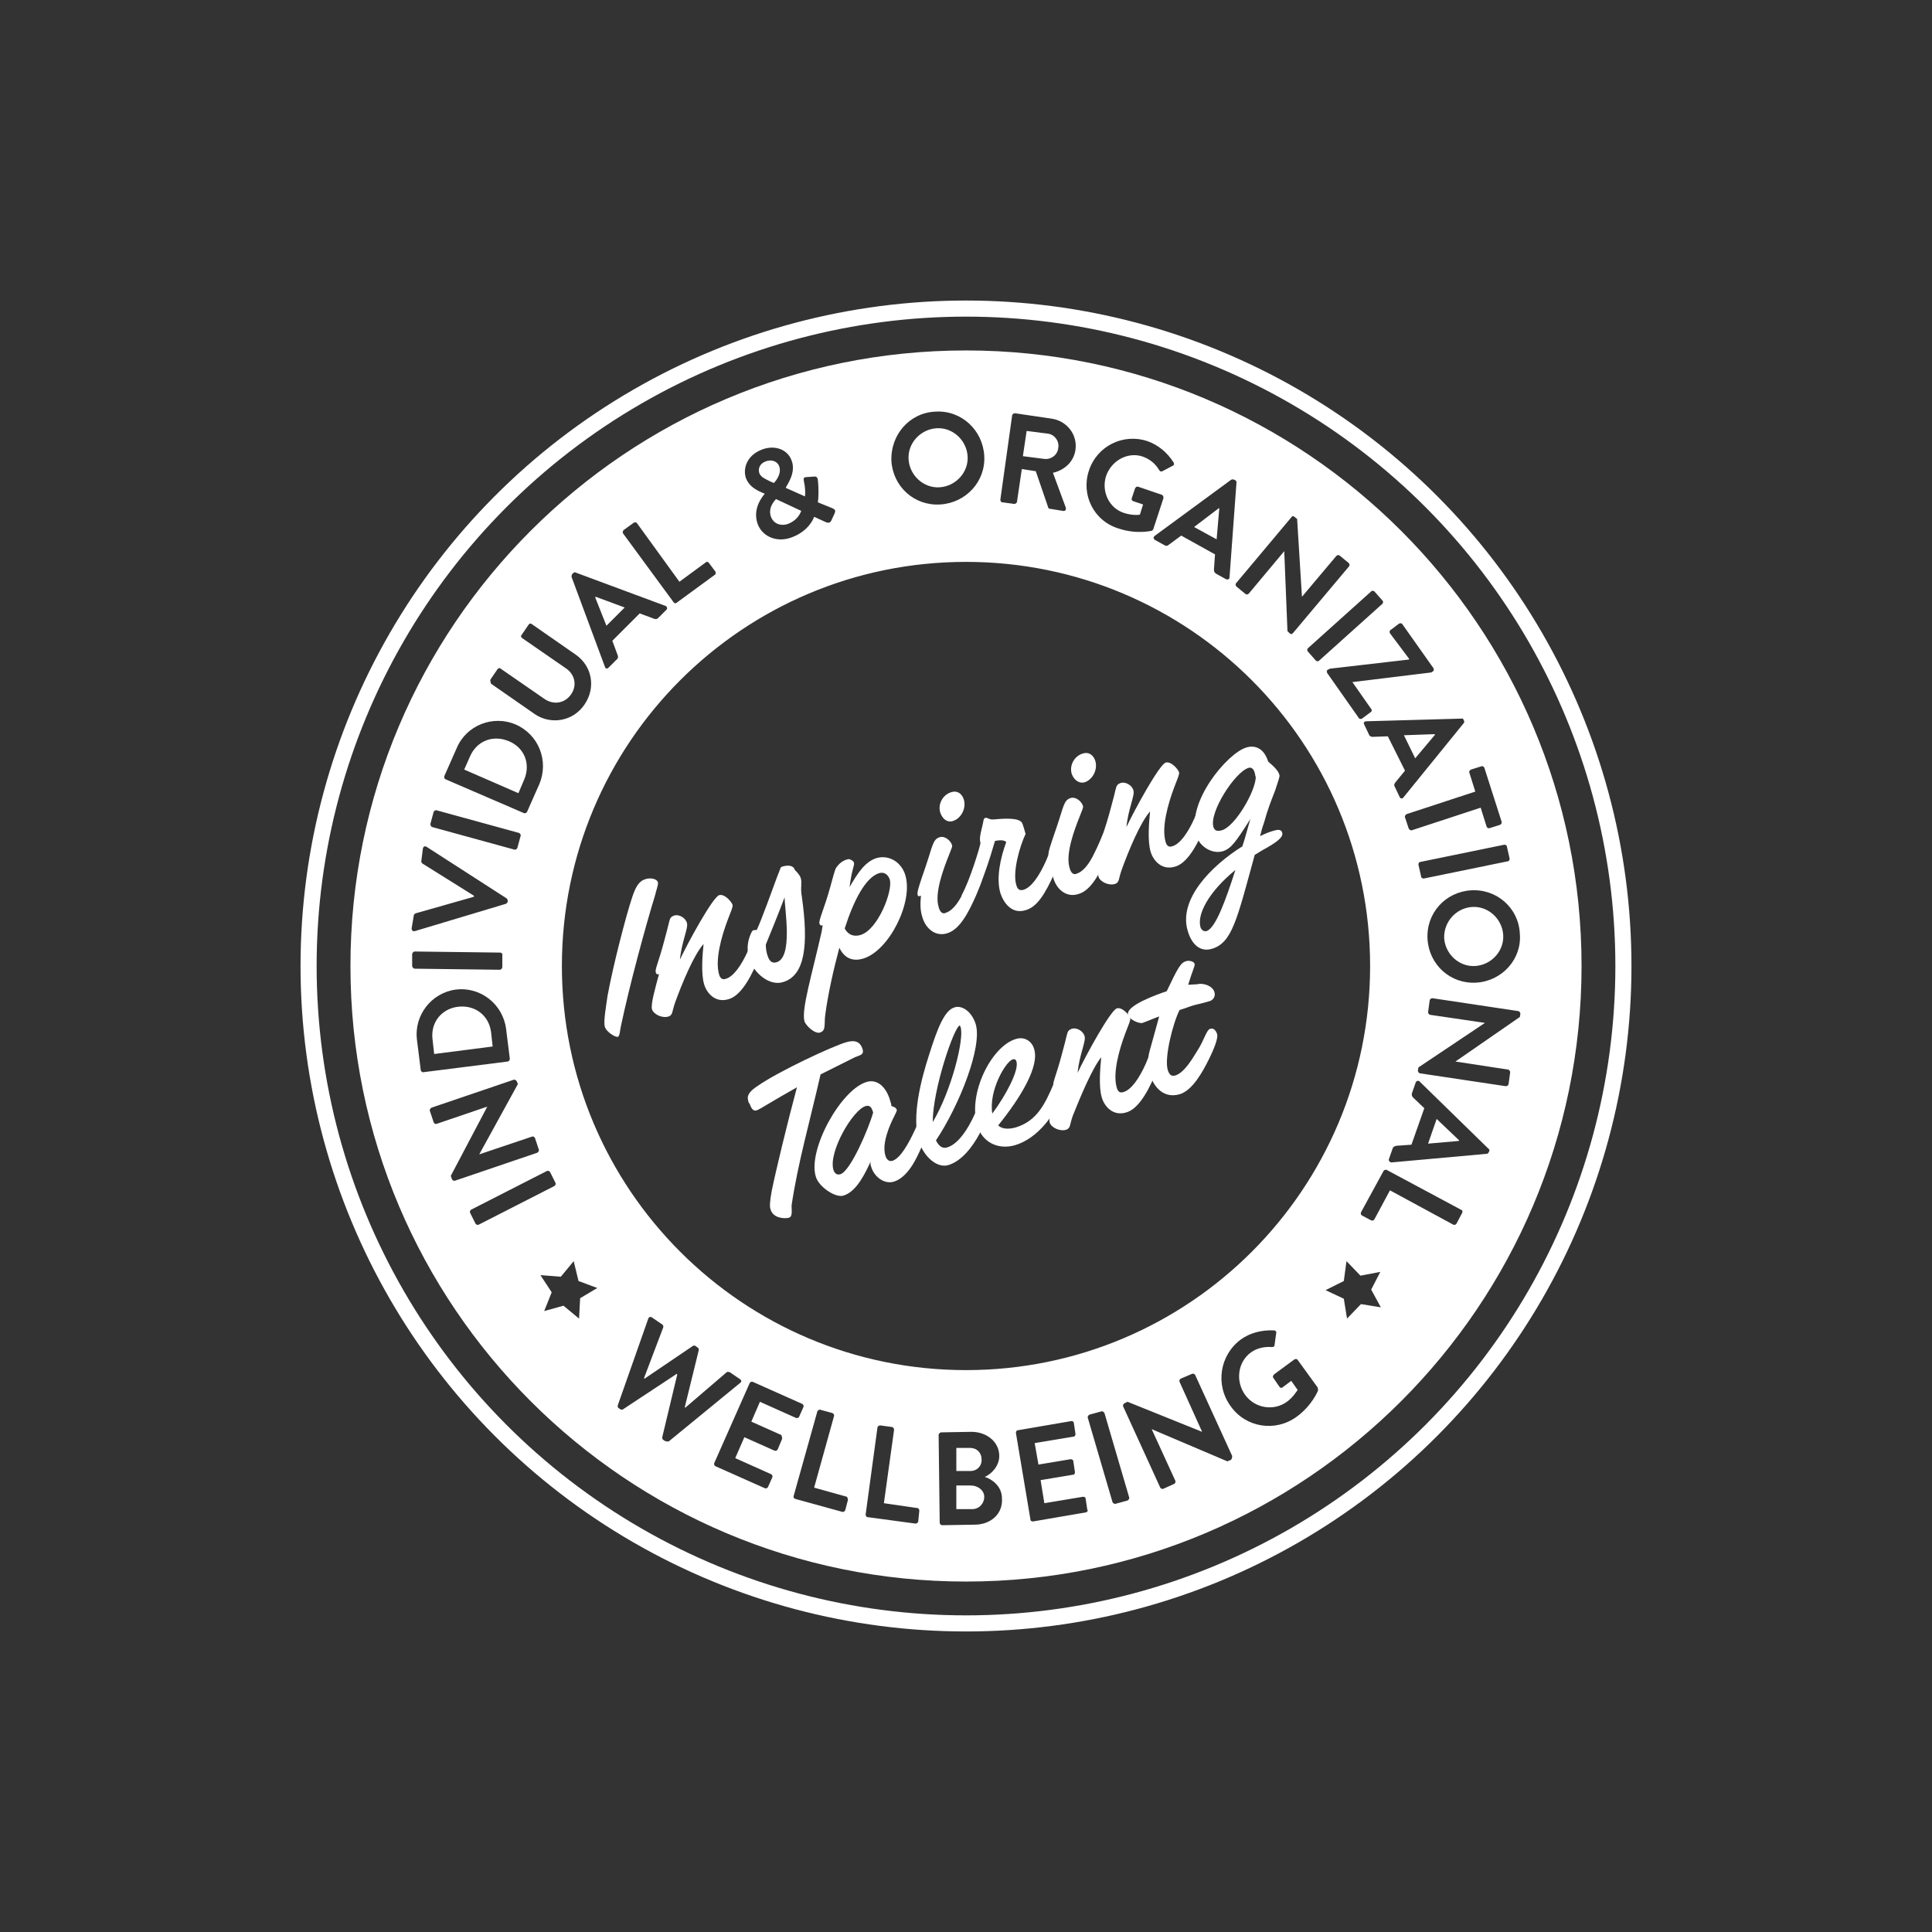 <?xml version="1.0" encoding="utf-8"?>
<!-- Generator: Adobe Illustrator 27.2.0, SVG Export Plug-In . SVG Version: 6.00 Build 0)  -->
<svg version="1.1" id="Layer_1" xmlns="http://www.w3.org/2000/svg" xmlns:xlink="http://www.w3.org/1999/xlink" x="0px" y="0px"
	 viewBox="0 0 360 360" style="enable-background:new 0 0 360 360;" xml:space="preserve">
<rect x="0" y="0" width="360" height="360" fill="#333333" stroke="none"/>
<style type="text/css">
	.st0{fill:none;stroke:#FFFFFF;stroke-width:3;stroke-miterlimit:10;}
	.st1{fill:#FFFFFF;}
</style>
<circle class="st0" cx="180" cy="180" r="122.5"/>
<g>
	<polygon class="st1" points="116.4,113.2 111,111.2 110.9,111.3 113,116.6 	"/>
	<path class="st1" d="M180.9,276.8l-2.7,0l0,4.4l3,0c1.2,0,2.2-1,2.2-2.3C183.4,277.7,182.2,276.8,180.9,276.8z"/>
	<path class="st1" d="M85.3,187.6c-3.1,0.4-5.1,3-4.7,6.1l0.3,2.7l10.9-1.4l-0.3-2.7C91.1,189.2,88.5,187.2,85.3,187.6z"/>
	<path class="st1" d="M182.9,271.9c0-1.2-0.9-2.1-2.1-2.1l-2.6,0l0,4.3l2.6,0C182.1,274.1,183,273.1,182.9,271.9z"/>
	<path class="st1" d="M143.7,96.4c0.5,1.2,1.8,1.7,3.2,1.2c1.7-0.7,2.2-1.9,2.4-2.4l-4.7-2.2C144.3,93.3,143,94.7,143.7,96.4z"/>
	<path class="st1" d="M97.7,145.2c1.2-2.9,0-5.9-2.9-7.1c-2.9-1.2-5.9-0.1-7.2,2.8l-1.1,2.5l10.1,4.4L97.7,145.2z"/>
	<path class="st1" d="M143.5,89.7l0.7,0.3c0.3-0.3,1.5-1.7,1-3.1c-0.3-0.9-1.4-1.4-2.6-0.9c-1,0.4-1.4,1.3-1.1,2.2
		C141.8,88.9,142.5,89.2,143.5,89.7z"/>
	<path class="st1" d="M274.3,169c-3,0.2-5.3,2.8-5.2,5.8c0.2,3,2.8,5.4,5.8,5.2c3-0.2,5.4-2.8,5.2-5.8S277.3,168.8,274.3,169z"/>
	<polygon class="st1" points="267.4,136.9 267.3,136.8 261.6,137 263.7,141.3 	"/>
	<path class="st1" d="M175.1,90.8c3-0.2,5.4-2.8,5.2-5.8c-0.2-3-2.8-5.4-5.8-5.2c-3,0.2-5.4,2.8-5.2,5.8
		C169.5,88.6,172.1,91,175.1,90.8z"/>
	<polygon class="st1" points="227.2,94.7 227.1,94.7 222.5,98.2 226.7,100.5 	"/>
	<path class="st1" d="M197.2,83.4c0.2-1.3-0.8-2.5-2-2.6l-3.9-0.5l-0.7,4.7l3.9,0.5C195.8,85.7,197.1,84.8,197.2,83.4z"/>
	<polygon class="st1" points="266.1,213.1 271.8,212.6 271.9,212.5 267.7,208.5 	"/>
	<path class="st1" d="M180,65.3c-63.3,0-114.7,51.3-114.7,114.7S116.7,294.7,180,294.7S294.7,243.3,294.7,180S243.3,65.3,180,65.3z
		 M275.1,183.1c-4.8,0.3-8.8-3.3-9.1-8.1c-0.3-4.8,3.3-8.8,8.1-9.1c4.8-0.3,8.9,3.3,9.1,8.1C283.6,178.7,279.9,182.8,275.1,183.1z
		 M280.8,157.8l0.5,2.2c0,0.2-0.1,0.5-0.4,0.5l-15.6,3.2c-0.2,0-0.5-0.1-0.5-0.4l-0.5-2.2c0-0.2,0.1-0.5,0.4-0.5l15.6-3.2
		C280.5,157.4,280.8,157.5,280.8,157.8z M274.1,143.4l1.9-0.6c0.2-0.1,0.5,0,0.6,0.3l3.2,10c0.1,0.3-0.1,0.5-0.3,0.6l-1.9,0.6
		c-0.2,0.1-0.5,0-0.6-0.3l-1.1-3.5l-12.8,4.2c-0.2,0.1-0.5-0.1-0.6-0.3l-0.7-2.1c-0.1-0.2,0.1-0.5,0.3-0.6l12.8-4.2l-1.1-3.5
		C273.7,143.7,273.9,143.5,274.1,143.4z M272.7,134.1l0.1,0.2c0.1,0.2,0,0.4-0.1,0.5l-11.2,13.8c-0.2,0.3-0.6,0.2-0.7-0.1l-0.9-1.9
		c-0.2-0.3-0.1-0.5,0.1-0.8l1.8-2.2l-3.2-6.4l-2.8,0.1c-0.3,0-0.6-0.1-0.7-0.4l-0.9-1.9c-0.2-0.3,0-0.6,0.4-0.6l17.8-0.5
		C272.5,133.8,272.6,133.9,272.7,134.1z M255.3,180c0,41.6-33.7,75.3-75.3,75.3s-75.3-33.7-75.3-75.3s33.7-75.3,75.3-75.3
		S255.3,138.4,255.3,180z M259.1,117.4l1.6-1.2c0.2-0.1,0.5-0.1,0.6,0.1l5.8,8.2c0.1,0.2,0.1,0.5-0.1,0.6l-0.3,0.2l-14.7,1.8l0,0
		l3.5,5c0.2,0.2,0.1,0.5-0.1,0.6l-1.6,1.2c-0.2,0.1-0.5,0.1-0.6-0.1l-5.9-8.4c-0.1-0.2-0.1-0.5,0.1-0.6l0.4-0.2l14.7-1.7l0.1-0.1
		L259,118C258.9,117.8,258.9,117.5,259.1,117.4z M256.1,110.2l1.5,1.7c0.2,0.2,0.1,0.5,0,0.6l-11.8,10.6c-0.2,0.2-0.5,0.1-0.6,0
		l-1.5-1.7c-0.2-0.2-0.1-0.5,0-0.6l11.8-10.6C255.6,110,256,110.1,256.1,110.2z M241.2,96.3l0.5,0.4l0.9,14.5l0,0l6.4-7.6
		c0.2-0.2,0.4-0.2,0.6-0.1l1.7,1.4c0.2,0.2,0.2,0.5,0.1,0.6L240.9,118c-0.2,0.2-0.4,0.2-0.6,0l-0.4-0.4l-0.6-14.9l0,0l-6.6,7.9
		c-0.2,0.2-0.4,0.2-0.6,0.1l-1.7-1.4c-0.2-0.2-0.2-0.5-0.1-0.6l10.4-12.4C240.7,96.2,241,96.1,241.2,96.3z M230,89.4l0.2,0.1
		c0.2,0.1,0.2,0.3,0.2,0.4l-1.3,17.7c0,0.3-0.3,0.5-0.7,0.3l-1.8-1c-0.3-0.2-0.4-0.4-0.4-0.8l0.2-2.8l-6.3-3.5l-2.3,1.7
		c-0.2,0.2-0.5,0.3-0.8,0.1l-1.8-1c-0.3-0.2-0.3-0.5-0.1-0.7l14.3-10.5C229.6,89.3,229.8,89.3,230,89.4z M202.9,87.7
		c1.5-4.6,6.4-7,10.9-5.5c2,0.7,3.7,2.1,4.9,4c0.1,0.2,0.1,0.5-0.2,0.6l-1.9,1c-0.2,0.1-0.4,0.1-0.6-0.2c-0.7-1.2-1.7-2-3-2.5
		c-2.8-1-5.9,0.7-6.9,3.6c-0.9,2.8,0.5,6,3.4,6.9c1.3,0.4,2.4,0.4,2.9,0.3l0.6-1.9l-1.8-0.6c-0.3-0.1-0.4-0.3-0.3-0.6l0.6-1.8
		c0.1-0.2,0.3-0.4,0.6-0.3l4.4,1.5c0.2,0.1,0.3,0.3,0.3,0.6l-1.9,5.8c-0.1,0.2-0.2,0.3-0.3,0.3c0,0-2.8,0.7-6.1-0.4
		C203.8,97.1,201.4,92.2,202.9,87.7z M188.6,77.4c0-0.2,0.3-0.4,0.5-0.4l6.8,1c2.9,0.4,4.9,3,4.5,5.8c-0.3,2.2-2,3.8-4.2,4.3
		l2.4,6.5c0.1,0.3-0.1,0.7-0.5,0.6l-2.5-0.4c-0.2,0-0.3-0.2-0.3-0.3l-2.3-6.7l-2.6-0.4l-0.9,6.1c0,0.2-0.3,0.4-0.5,0.4l-2.2-0.3
		c-0.3,0-0.4-0.3-0.4-0.5L188.6,77.4z M174.3,76.7c4.8-0.3,8.8,3.4,9.1,8.2s-3.4,8.8-8.2,9.1c-4.8,0.3-8.8-3.3-9.1-8.1
		C165.9,81,169.5,76.9,174.3,76.7z M141.9,83.8c2.5-1,4.9,0,5.6,2c0.9,2.3-0.9,4.6-1.1,5.1l3.6,1.6c0.1-0.9,0-1.9-0.2-2.8
		c-0.1-0.5-0.1-0.8,0.5-0.8l1.4-0.1c0.6-0.1,0.7,0.5,0.7,0.7c0.2,1.8,0.1,3.4,0,4.1l2.7,1.1c0.4,0.2,0.7,0.3,0.4,1l-0.6,1.3
		c-0.2,0.4-0.5,0.5-1,0.3l-2.2-1c-0.2,0.6-1.2,2.7-4.1,3.8c-2.8,1.1-5.5-0.1-6.4-2.4c-1.1-3,1-5.3,1.3-5.7l0,0l-0.7-0.3
		c-1.3-0.6-2.3-1.3-2.8-2.6C138.4,87.4,139.1,84.9,141.9,83.8z M116.3,98.7l1.8-1.3c0.2-0.1,0.5-0.1,0.6,0.1l7.9,10.9l4.9-3.6
		c0.2-0.2,0.5-0.1,0.6,0.1l1.2,1.6c0.1,0.2,0.1,0.5-0.1,0.6l-7.1,5.2c-0.2,0.2-0.5,0.1-0.6-0.1l-9.4-12.8
		C116,99.2,116,98.9,116.3,98.7z M106.6,107l0.2-0.2c0.2-0.2,0.3-0.2,0.5-0.1l16.7,6.2c0.3,0.1,0.4,0.5,0.2,0.7l-1.5,1.5
		c-0.3,0.3-0.5,0.3-0.8,0.2l-2.7-1l-5.1,5.1l1,2.7c0.1,0.2,0.1,0.6-0.2,0.8l-1.5,1.5c-0.3,0.3-0.6,0.2-0.7-0.2l-6.2-16.7
		C106.5,107.3,106.5,107.2,106.6,107z M91.4,126.6l1.3-1.9c0.2-0.2,0.4-0.3,0.6-0.1l8.1,5.6c1.7,1.2,3.8,0.9,5-0.8
		c1.2-1.7,0.7-3.8-1-4.9l-8.1-5.6c-0.2-0.1-0.3-0.4-0.1-0.6l1.3-1.9c0.1-0.2,0.4-0.3,0.6-0.1l8.2,5.7c3,2.1,3.8,6.1,1.6,9.3
		c-2.1,3.1-6.2,3.8-9.2,1.8l-8.2-5.7C91.4,127.1,91.3,126.8,91.4,126.6z M82.8,144.6l2.3-5.2c1.8-4.3,6.8-6.2,11-4.4
		c4.3,1.9,6.2,6.8,4.4,11.1l-2.3,5.2c-0.1,0.2-0.4,0.3-0.6,0.2l-14.6-6.3C82.8,145.1,82.7,144.8,82.8,144.6z M80.2,153.5l0.6-2.2
		c0.1-0.2,0.3-0.4,0.6-0.3l15.3,4.2c0.2,0.1,0.4,0.3,0.3,0.6l-0.6,2.2c-0.1,0.2-0.3,0.4-0.6,0.3l-15.3-4.2
		C80.3,154,80.2,153.8,80.2,153.5z M77.1,170.6c0-0.2,0.2-0.3,0.3-0.4l10.9-3.1l0-0.2l-9.6-6c-0.1-0.1-0.2-0.2-0.2-0.4l0.3-2.4
		c0.1-0.4,0.4-0.5,0.7-0.3l14.9,9.6c0.1,0.1,0.2,0.2,0.2,0.4l0,0.2c0,0.2-0.2,0.3-0.3,0.4l-17,5.1c-0.3,0.1-0.6-0.1-0.6-0.5
		L77.1,170.6z M76.8,180l0-2.2c0-0.2,0.2-0.5,0.5-0.5l15.9,0.2c0.2,0,0.5,0.2,0.4,0.5l0,2.2c0,0.2-0.2,0.5-0.5,0.5l-15.9-0.2
		C77,180.4,76.8,180.2,76.8,180z M78.4,199.4l-0.7-5.6c-0.6-4.6,2.7-8.8,7.2-9.4c4.6-0.6,8.8,2.7,9.4,7.3l0.7,5.6
		c0,0.2-0.2,0.5-0.4,0.5l-15.8,2C78.7,199.8,78.4,199.6,78.4,199.4z M84.2,219.7l-0.2-0.6l6.8-12.9l0,0l-9.4,3.2
		c-0.2,0.1-0.5,0-0.6-0.3l-0.7-2.1c-0.1-0.2,0.1-0.5,0.3-0.6l15.3-5.2c0.2-0.1,0.5,0.1,0.6,0.3l0.2,0.5l-7.2,13.1l0,0l9.8-3.3
		c0.2-0.1,0.5,0,0.6,0.3l0.7,2.1c0.1,0.2-0.1,0.5-0.3,0.6L84.8,220C84.5,220.1,84.3,219.9,84.2,219.7z M89.2,228.2
		c-0.2,0.1-0.5,0-0.6-0.2l-1-2c-0.1-0.2,0-0.5,0.2-0.6l14.1-7.2c0.2-0.1,0.5,0,0.6,0.2l1,2c0.1,0.2,0,0.5-0.2,0.6L89.2,228.2z
		 M108.1,241.9l-0.2,3.8l-2.9-2.4l-3.6,1l1.4-3.5l-2.1-3.2l3.8,0.3l2.4-2.9l0.9,3.7l3.5,1.3L108.1,241.9z M123.9,268.5l-0.3-0.2
		c-0.2-0.1-0.2-0.3-0.2-0.5l2.8-11.7l-0.1-0.1l-10,6.6c-0.1,0.1-0.3,0.1-0.5,0l-0.3-0.2c-0.2-0.1-0.2-0.3-0.2-0.5l5.7-16.2
		c0.1-0.3,0.4-0.4,0.7-0.2l1.9,1.3c0.2,0.1,0.2,0.4,0.2,0.5l-3.6,9.5l0.1,0.1l9-6.1c0.1-0.1,0.3-0.1,0.5,0l0.4,0.3
		c0.2,0.1,0.2,0.3,0.2,0.5l-2.6,10.6l0.1,0.1l7.7-6.6c0.1-0.1,0.4-0.1,0.6,0l1.9,1.3c0.3,0.2,0.3,0.5,0,0.7l-13.3,10.9
		C124.3,268.6,124.1,268.6,123.9,268.5z M145.7,268.2l-0.8,1.9c-0.1,0.2-0.4,0.3-0.6,0.2l-5.6-2.5l-1.7,3.9l6.7,3
		c0.2,0.1,0.3,0.4,0.2,0.6l-0.8,1.8c-0.1,0.2-0.4,0.3-0.6,0.2l-9.2-4.1c-0.2-0.1-0.3-0.4-0.2-0.6l6.6-14.9c0.1-0.2,0.4-0.3,0.6-0.2
		l9.2,4.1c0.2,0.1,0.3,0.4,0.2,0.6l-0.8,1.8c-0.1,0.2-0.4,0.3-0.6,0.2l-6.7-3l-1.6,3.7l5.6,2.5C145.7,267.7,145.8,268,145.7,268.2z
		 M158,279.5l-0.5,1.9c-0.1,0.2-0.3,0.4-0.6,0.3l-8.7-2.4c-0.3-0.1-0.4-0.3-0.3-0.6l4.4-15.7c0.1-0.2,0.3-0.4,0.6-0.3l2.2,0.6
		c0.2,0.1,0.4,0.3,0.3,0.6l-3.7,13.3l6.1,1.7C157.9,279,158,279.3,158,279.5z M171.1,283.5c0,0.2-0.3,0.4-0.5,0.4l-8.9-1.2
		c-0.3,0-0.4-0.3-0.4-0.5l2.2-16.2c0-0.2,0.3-0.4,0.5-0.4l2.2,0.3c0.2,0,0.4,0.3,0.4,0.5l-1.9,13.7l6.2,0.9c0.3,0,0.4,0.3,0.4,0.5
		L171.1,283.5z M181.6,284.1l-6,0.1c-0.3,0-0.5-0.2-0.5-0.5l-0.2-16.3c0-0.2,0.2-0.5,0.5-0.5l5.6-0.1c2.9,0,5.2,1.9,5.2,4.5
		c0,1.9-1.5,3.4-2.7,3.9c1.3,0.4,3.2,1.7,3.2,4C186.9,282.1,184.6,284.1,181.6,284.1z M202.4,281.8l-9.9,1.7c-0.3,0-0.5-0.1-0.5-0.4
		l-2.7-16.1c0-0.2,0.1-0.5,0.4-0.5l9.9-1.7c0.3,0,0.5,0.1,0.5,0.4l0.3,2c0,0.2-0.1,0.5-0.4,0.5l-7.2,1.2l0.7,4l6-1
		c0.2,0,0.5,0.1,0.5,0.4l0.3,2c0,0.3-0.1,0.5-0.4,0.5l-6,1l0.7,4.3l7.2-1.2c0.3,0,0.5,0.1,0.5,0.4l0.3,2
		C202.8,281.5,202.6,281.7,202.4,281.8z M210.1,279.6l-2.2,0.6c-0.2,0.1-0.5-0.1-0.6-0.3l-4.6-15.7c-0.1-0.2,0.1-0.5,0.3-0.6
		l2.2-0.6c0.2-0.1,0.5,0.1,0.6,0.3l4.6,15.7C210.5,279.2,210.3,279.5,210.1,279.6z M229.2,272.1l-0.5,0.2l-14.1-6l0,0l4.4,9.6
		c0.1,0.2,0,0.5-0.2,0.6l-2,0.9c-0.2,0.1-0.5,0-0.6-0.2l-6.9-15.1c-0.1-0.2,0-0.5,0.2-0.6l0.6-0.3l13.9,5.6l0,0l-4.2-9.3
		c-0.1-0.2,0-0.5,0.2-0.6l2.1-0.9c0.2-0.1,0.5,0,0.6,0.2l6.9,15.1C229.6,271.7,229.5,272,229.2,272.1z M245.6,259.1
		c0,0-1.1,2.8-4,4.9c-4,2.9-9.5,2-12.3-2c-2.9-4-2-9.5,1.9-12.4c1.8-1.3,4-1.8,6.2-1.7c0.3,0,0.5,0.3,0.4,0.5l-0.3,2.2
		c0,0.3-0.2,0.4-0.5,0.4c-1.4-0.1-2.8,0.2-3.9,1c-2.5,1.8-2.9,5.4-1.1,7.9c1.8,2.5,5.3,3.1,7.8,1.3c1.1-0.8,1.7-1.8,2-2.2l-1.2-1.7
		l-1.6,1.2c-0.2,0.2-0.5,0.1-0.6-0.1l-1.1-1.6c-0.2-0.2-0.1-0.5,0.1-0.7l3.8-2.8c0.2-0.1,0.5-0.1,0.6,0.1l3.7,5.1
		C245.6,258.8,245.6,258.9,245.6,259.1z M253.6,243l-2.6,2.7l-0.6-3.7l-3.4-1.6l3.4-1.7l0.5-3.7l2.6,2.7l3.7-0.7l-1.7,3.3l1.8,3.3
		L253.6,243z M272.4,226.1l-1,1.9c-0.1,0.2-0.4,0.3-0.6,0.2l-11.8-6.4l-2.9,5.4c-0.1,0.2-0.4,0.3-0.6,0.2l-1.7-0.9
		c-0.2-0.1-0.3-0.4-0.2-0.6l4.2-7.7c0.1-0.2,0.4-0.3,0.6-0.2l14,7.5C272.5,225.6,272.6,225.8,272.4,226.1z M277.5,214.5l-0.1,0.2
		c-0.1,0.2-0.2,0.3-0.4,0.3l-17.7,1.6c-0.3,0-0.6-0.3-0.5-0.6l0.7-2c0.1-0.3,0.3-0.4,0.7-0.5l2.8-0.2l2.4-6.8l-2.1-2
		c-0.2-0.2-0.3-0.5-0.2-0.8l0.7-2c0.1-0.3,0.5-0.4,0.7-0.2l12.7,12.4C277.5,214.1,277.6,214.3,277.5,214.5z M283.2,189.5l-12,8.3
		l0,0l9.8,1.5c0.2,0,0.4,0.3,0.4,0.5l-0.3,2.2c0,0.2-0.3,0.4-0.5,0.4l-16-2.4c-0.2,0-0.4-0.3-0.4-0.5l0.1-0.6l12.4-8.3l0,0
		l-10.2-1.5c-0.2,0-0.4-0.3-0.4-0.5l0.3-2.2c0-0.2,0.3-0.4,0.5-0.4l16,2.4c0.2,0,0.4,0.3,0.4,0.5L283.2,189.5z"/>
</g>
<g>
	<path class="st1" d="M115.1,193.2c-0.5,0.1-2.2-1-2.4-1.9c-0.3-0.9,0.3-4.2,0.5-5.7c1.1-6,3.5-15.1,4.5-18.1
		c0.7-2.2,1.3-3.3,2.6-3.7c1.1-0.3,2.1,0,2.3,0.6c0.1,0.5-0.4,1.7-0.5,2.3c-1.9,6.2-4.8,16.9-6.4,24.5
		C115.5,192.1,115.5,193.1,115.1,193.2z"/>
	<path class="st1" d="M125.8,186.8c-0.6,1.7-0.4,2.3-1.2,2.6c-1.2,0.4-2.8-0.4-3.1-1.3c-0.3-0.9,0.6-4,1.3-6.6
		c-0.2,0.1-0.5,0.1-0.6-0.3c-0.2-0.6,0.5-1.8,1.6-6c0.9-3.2,0.9-3.9,1.2-4.2c0.1-0.2,0.4-0.3,0.6-0.4c1-0.3,2.2,0.5,2.4,1.4
		c0.3,0.9-1,3.5-1.3,6.8c1.5-3.2,6.1-11.6,7.3-12c1-0.3,2.3,1.2,2.5,1.8c0.1,0.4-0.3,1.2-0.9,2.8c-1.2,3.2-2.4,7.5-1.6,10.2
		c0.2,0.7,0.6,1,1.2,0.8c1.5-0.4,3-2.6,4.2-5.3c1-2.4,1.2-3.1,1.7-3.2c0.5-0.1,1,0.1,1.3,1c0.2,0.6-0.4,2.2-1.2,4.1
		c-1.8,4.3-3.6,6.7-5.5,7.2c-2.4,0.7-4-1.1-4.5-2.8c-0.6-2-0.3-5.5-0.1-7.5C129.3,177.9,127.1,183.2,125.8,186.8z"/>
	<path class="st1" d="M144.8,163.4c0.7-1.7,0.6-1.8,0.9-1.9c1.2-0.4,2.2-0.2,2.4,0.6c0.4,0.4,0.9,0.9,1.1,1.5
		c0.3,0.9-0.1,1.8,0.2,3.4c1.3,9.1,0.6,14.8-3.5,16c-2.5,0.8-5.5-1.7-6.3-4.4c-0.6-1.9-0.2-3.7,0.5-5c0.1-0.2,0.2-0.2,0.4-0.3
		c0.1,0,0.3,0,0.5,0C141.8,171.7,144.2,165,144.8,163.4z M142.7,176c0,0.7,0.1,1.4,0.3,2c0.4,1.3,1,1.5,1.7,1.3
		c3.1-0.9,1.5-9.9,1.5-12.1C145,170.4,143.6,173.8,142.7,176z"/>
	<path class="st1" d="M153.3,172.4c-0.2,0.1-0.5,0.1-0.6-0.3c-0.2-0.6,0.9-2.8,2-6.8c0.5-1.7,0.8-3.1,1.1-3.6
		c0.3-0.4,0.9-1.3,2.2-1.6c0.4-0.1,1.1,0.4,1.1,0.6c0.2,0.6-0.3,0.8-0.8,4.6c1.4-2.4,2.8-4.7,5-5.4c2.4-0.7,4.7,0.8,5.4,3.2
		c1.5,5-3,14-7.8,15.5c-1.6,0.5-3.4,0.3-4.5-2c-1.1,4.1-2.1,8.6-2.6,12.3c-0.3,2,0.2,3.1-1,3.5c-0.9,0.3-2.6-1.2-2.9-2.1
		c-0.6-2.2,1.4-8.7,3.2-16.7L153.3,172.4z M160.4,174.2c3.2-1,6-8.2,5.4-10.3c-0.3-0.9-1-1.5-2-1.2c-2.5,0.8-4.7,5-6.4,10.3
		C158.2,174.5,159.5,174.5,160.4,174.2z"/>
	<path class="st1" d="M176.5,173.9c-2.2,0.7-4-0.9-4.6-2.9c-0.5-1.5-0.4-2.7-0.3-4.1c-0.4,0.1-0.5,0.2-0.6-0.1
		c-0.2-0.5,0.3-1.9,1.5-5.4c1.3-3.8,1.3-5,2.6-5.4c1-0.3,2.1,0.7,2.3,1.5c0.1,0.3-0.2,0.8-0.6,1.9c-1,2.5-2.7,7-1.9,9.6
		c0.3,1.2,0.9,1.3,1.3,1.1c1-0.3,2.2-1.4,3.4-4c1.5-3,1.6-4.2,2.3-4.4c0.6-0.2,1,0.3,1.2,1c0.2,0.6-0.2,1.7-1.2,4.1
		C180.4,170.2,178.8,173.2,176.5,173.9z M175.2,151.4c-0.5-1.7,0.6-3.4,2.1-3.8c0.9-0.3,1.9,0.1,2.3,1.4c0.5,1.7-0.6,3.6-2.1,4
		C176.5,153.3,175.6,152.6,175.2,151.4z"/>
	<path class="st1" d="M179.2,166.8c1.4-2.5,3.3-8.6,3.5-9.7c-0.2-0.8-0.1-1.4,0.3-3c0.3-1.1,0.2-1.6,0.6-1.7
		c0.4-0.1,0.6,0.3,1.4,0.3c1.3-0.1,4.1-0.4,5.1,0.3c0.4,0.2,0.5,0.6,1,2.4c-1.1,2.3-2.5,7.2-1.7,9.6c0.2,0.7,0.6,1,1.3,0.8
		c1.4-0.4,2.9-2.4,4.3-5.6c0.8-2,1-2.6,1.5-2.8c0.6-0.2,1.1,0.4,1.3,1c0.2,0.7-0.3,2.1-1.4,4.5c-1.6,3.5-3.1,6.1-5.3,6.7
		c-2.6,0.8-4.1-1.4-4.7-3.2c-0.8-2.8,0-6.5,1.1-9.5c-0.5-0.5-1.6-0.3-2.1-0.2c-0.7,2.4-3,10.3-5.4,12.9L179.2,166.8z"/>
	<path class="st1" d="M200.9,166.6c-2.2,0.7-4-0.9-4.6-2.9c-0.5-1.5-0.4-2.7-0.3-4.1c-0.4,0.1-0.5,0.2-0.6-0.1
		c-0.2-0.5,0.3-1.9,1.5-5.4c1.3-3.8,1.3-5,2.6-5.4c1-0.3,2.1,0.7,2.3,1.5c0.1,0.3-0.2,0.8-0.6,1.9c-1,2.5-2.7,7-1.9,9.6
		c0.3,1.2,0.9,1.3,1.3,1.1c1-0.3,2.2-1.4,3.4-4c1.5-3,1.6-4.2,2.3-4.4c0.6-0.2,1,0.3,1.2,1c0.2,0.6-0.2,1.7-1.2,4.1
		C204.9,162.9,203.2,166,200.9,166.6z M199.7,144.2c-0.5-1.7,0.6-3.4,2.1-3.8c0.9-0.3,1.9,0.1,2.3,1.4c0.5,1.7-0.6,3.6-2.1,4
		C201,146,200.1,145.3,199.7,144.2z"/>
	<path class="st1" d="M209,162.1c-0.6,1.7-0.4,2.3-1.2,2.6c-1.2,0.4-2.8-0.4-3.1-1.3c-0.3-0.9,0.6-4,1.3-6.6
		c-0.2,0.1-0.5,0.1-0.6-0.3c-0.2-0.6,0.5-1.8,1.6-6c0.9-3.2,0.9-3.9,1.2-4.2c0.1-0.2,0.4-0.3,0.6-0.4c1-0.3,2.2,0.5,2.4,1.4
		c0.3,0.9-1,3.5-1.3,6.8c1.5-3.2,6.1-11.6,7.3-12c1-0.3,2.3,1.2,2.5,1.8c0.1,0.4-0.3,1.2-0.9,2.8c-1.2,3.2-2.4,7.5-1.6,10.2
		c0.2,0.7,0.6,1,1.2,0.8c1.5-0.4,3-2.6,4.2-5.3c1-2.4,1.2-3.1,1.7-3.2c0.5-0.1,1,0.1,1.3,1c0.2,0.6-0.4,2.2-1.2,4.1
		c-1.8,4.3-3.6,6.7-5.5,7.2c-2.4,0.7-4-1.1-4.5-2.8c-0.6-2-0.3-5.5-0.1-7.5C212.5,153.2,210.3,158.5,209,162.1z"/>
	<path class="st1" d="M225.8,176.8c-2,0.6-3.7-0.6-4.5-3.4c-1.7-5.8,4.3-12,10.2-15.7c0.6-1.8,1-3.5,1.5-5.1c-2.8,4.4-3.6,5.5-5.1,6
		c-1.9,0.6-4.3-0.7-5-2.9c-1.9-6.3,5.9-15.4,9.3-16.4c1.5-0.5,3.3,0,4.1,2.6c1.4,1.2,1.9,1.8,2.1,2.5c0.1,0.2-0.1,0.8-0.8,2.9
		c-0.9,2.3-1.4,3.6-2.1,6.1c-0.3,0.8-0.5,1.6-0.7,2.4c1-0.5,2-0.9,2.9-1.1c0.8-0.2,1.1,0.1,1.2,0.4c0.2,0.6-0.1,1.3-2.9,2.9
		c-0.8,0.4-1.5,0.9-2.2,1.3C230.5,171.3,229.6,175.7,225.8,176.8z M223.7,172.8c0.2,0.5,0.6,0.8,1.1,0.7c1.7-0.5,3.6-5.8,5.4-11.4
		C225.2,166.2,223,170.4,223.7,172.8z M233.8,144c-0.2-0.8-0.7-1.1-1.2-0.9c-2.5,0.8-7.3,8.2-6.5,11c0.2,0.6,0.6,0.9,1.6,0.6
		c2.4-0.7,6.2-7.1,6.3-9.9C233.9,144.7,233.9,144.3,233.8,144z"/>
	<path class="st1" d="M152.9,200.2c-2.1,9.2-4.2,16.4-5.4,24.4c0,1.1,0.2,2.1-0.5,2.3c-0.6,0.2-2.9,0.2-3.4-1.5
		c-0.2-0.5-0.2-1.3,0.2-3.5c0.8-3.9,2.9-12.6,4.7-19.3c-4.8,2.7-6.9,4.1-7.5,4.3c-0.6,0.2-1-0.3-1.3-1.2c-0.2-0.2-0.3-0.5-0.3-0.7
		c-0.3-1,0.5-1.8,1.7-2.6c3.8-2.7,14.1-7.5,16.6-8.2c1.7-0.5,2.6,0,3,1.2s-0.5,1.2-1.4,1.6L152.9,200.2z"/>
	<path class="st1" d="M157.1,222.8c-1.5,0.4-4.6-1.7-5.1-3.6c-1.5-5,4.7-16.2,9.5-17.6c2-0.6,3.7,1,4.4,3.6c0.1,0.3,0.2,0.6,0.2,0.9
		c0.4,0.1,0.9,0.3,1,0.7c0.1,0.3-0.6,1.2-1.5,3.5c-0.6,1.7-1.1,3.5-0.6,5.1c0.2,0.6,0.6,1.1,1.3,0.9c1.5-0.5,3-3.2,4.2-5.8
		c0.8-1.7,1-2.5,1.5-2.6c0.6-0.2,1.1,0.3,1.3,1.1c0.2,0.7-0.7,3-1.7,5c-0.8,1.8-2.4,5.4-5.1,6.2c-1.8,0.5-3.7-1-4.2-2.9
		c-0.1-0.2-0.1-0.5-0.1-0.8C161.4,218.2,159.7,222.1,157.1,222.8z M161.3,206.1c-2.4,0.7-7,8.6-6,11.9c0.2,0.6,0.6,1,1.3,0.8
		c1.9-0.6,5.3-8.6,6.1-11.5C162.4,206.3,162.1,205.9,161.3,206.1z"/>
	<path class="st1" d="M176.5,213.8c1.1-0.3,2.9-1.6,4.8-5.5c1.3-2.7,1.4-3.7,2.1-3.9c0.5-0.2,1,0.3,1.2,1.2s-2.9,10-7.9,11.5
		c-2,0.6-4.5-1.4-5.5-4.5c-1.3-4.5,0.3-11.1,2-16.3c1.5-4.7,2.8-8.1,4.7-8.6c1.2-0.4,3.1,0.6,3.9,3.1c1.3,4.2-3,15.1-7.4,21.7
		C175.1,213.9,175.9,214,176.5,213.8z M179,191.4c-0.1-0.2-0.1-0.3-0.2-0.3c-1,0.3-5,11.8-5,18C177.3,203.2,179.7,193.6,179,191.4z"
		/>
	<path class="st1" d="M189.2,210.1c4-1.2,5.5-4.3,7.2-8.3c0.4-0.9,0.6-1.4,1-1.5c0.6-0.2,1,0.3,1.2,1c0.1,0.5-0.1,1.3-0.5,2.4
		c-1.4,3.8-4.6,8.4-9,9.7c-3.2,0.9-6.1-0.6-7-3.7c-1.8-6,2.7-14.8,7.2-16.1c1.6-0.5,3,0.4,3.4,1.9c1,3.2-2.5,9-6.7,14.2
		C186.6,210.3,187.7,210.5,189.2,210.1z M189.4,197.8c-0.1-0.4-0.4-0.5-0.7-0.4c-1.3,0.4-4.5,5.8-3.8,10.1
		C187.5,204,189.9,199.4,189.4,197.8z"/>
	<path class="st1" d="M199.9,207.9c-0.6,1.7-0.4,2.3-1.2,2.6c-1.2,0.4-2.8-0.4-3.1-1.3c-0.3-0.9,0.6-4,1.3-6.6
		c-0.2,0.1-0.5,0.1-0.6-0.3c-0.2-0.6,0.5-1.8,1.6-6c0.9-3.2,0.9-3.9,1.2-4.2c0.1-0.2,0.4-0.3,0.6-0.4c1-0.3,2.2,0.5,2.4,1.4
		c0.3,0.9-1,3.5-1.3,6.8c1.5-3.2,6.1-11.6,7.3-12c1-0.3,2.3,1.2,2.5,1.8c0.1,0.4-0.3,1.2-0.9,2.8c-1.2,3.2-2.4,7.5-1.6,10.2
		c0.2,0.7,0.6,1,1.2,0.8c1.5-0.4,3-2.6,4.2-5.3c1-2.4,1.2-3.1,1.7-3.2c0.5-0.1,1,0.1,1.3,1c0.2,0.6-0.4,2.2-1.2,4.1
		c-1.8,4.3-3.6,6.7-5.5,7.2c-2.4,0.7-4-1.1-4.5-2.8c-0.6-2-0.3-5.5-0.1-7.5C203.5,199.1,201.3,204.4,199.9,207.9z"/>
	<path class="st1" d="M223.1,183.4c1.1-0.3,2.9,0.3,3.2,1.5c0.2,0.6-0.1,1.5-1.1,1.7c-0.6,0.2-1.5,0.4-2.7,0.7
		c-1,0.3-1.7,0.6-2.7,0.9c-1.2,2.3-2.9,8.9-2.2,11.2c0.3,0.9,0.7,1.2,1.4,1c1.6-0.5,3-2.8,4.1-4.6c1.3-2,1.7-3.9,2.4-4.1
		c0.7-0.2,1.1,0.4,1.3,1c0.2,0.7-0.5,2.6-1.6,4.8c-1.1,2.2-3,5.7-5.4,6.4c-2.8,0.8-4.7-1.1-5.5-3.6c-0.4-1.4-0.5-3-0.1-4.4l1.8-6.5
		c-0.6,0.2-2.5,1-3.1,1.2c-0.5,0.2-2.4-0.5-2.7-1.5c-0.5-1.7,5.4-3.8,7.2-4.4c2.1-4.4,2.6-5.3,3.6-5.6c0.7-0.2,1.5,0.1,1.6,0.5
		c0.1,0.4-0.4,1.2-1.2,3.9L223.1,183.4z"/>
</g>
</svg>
